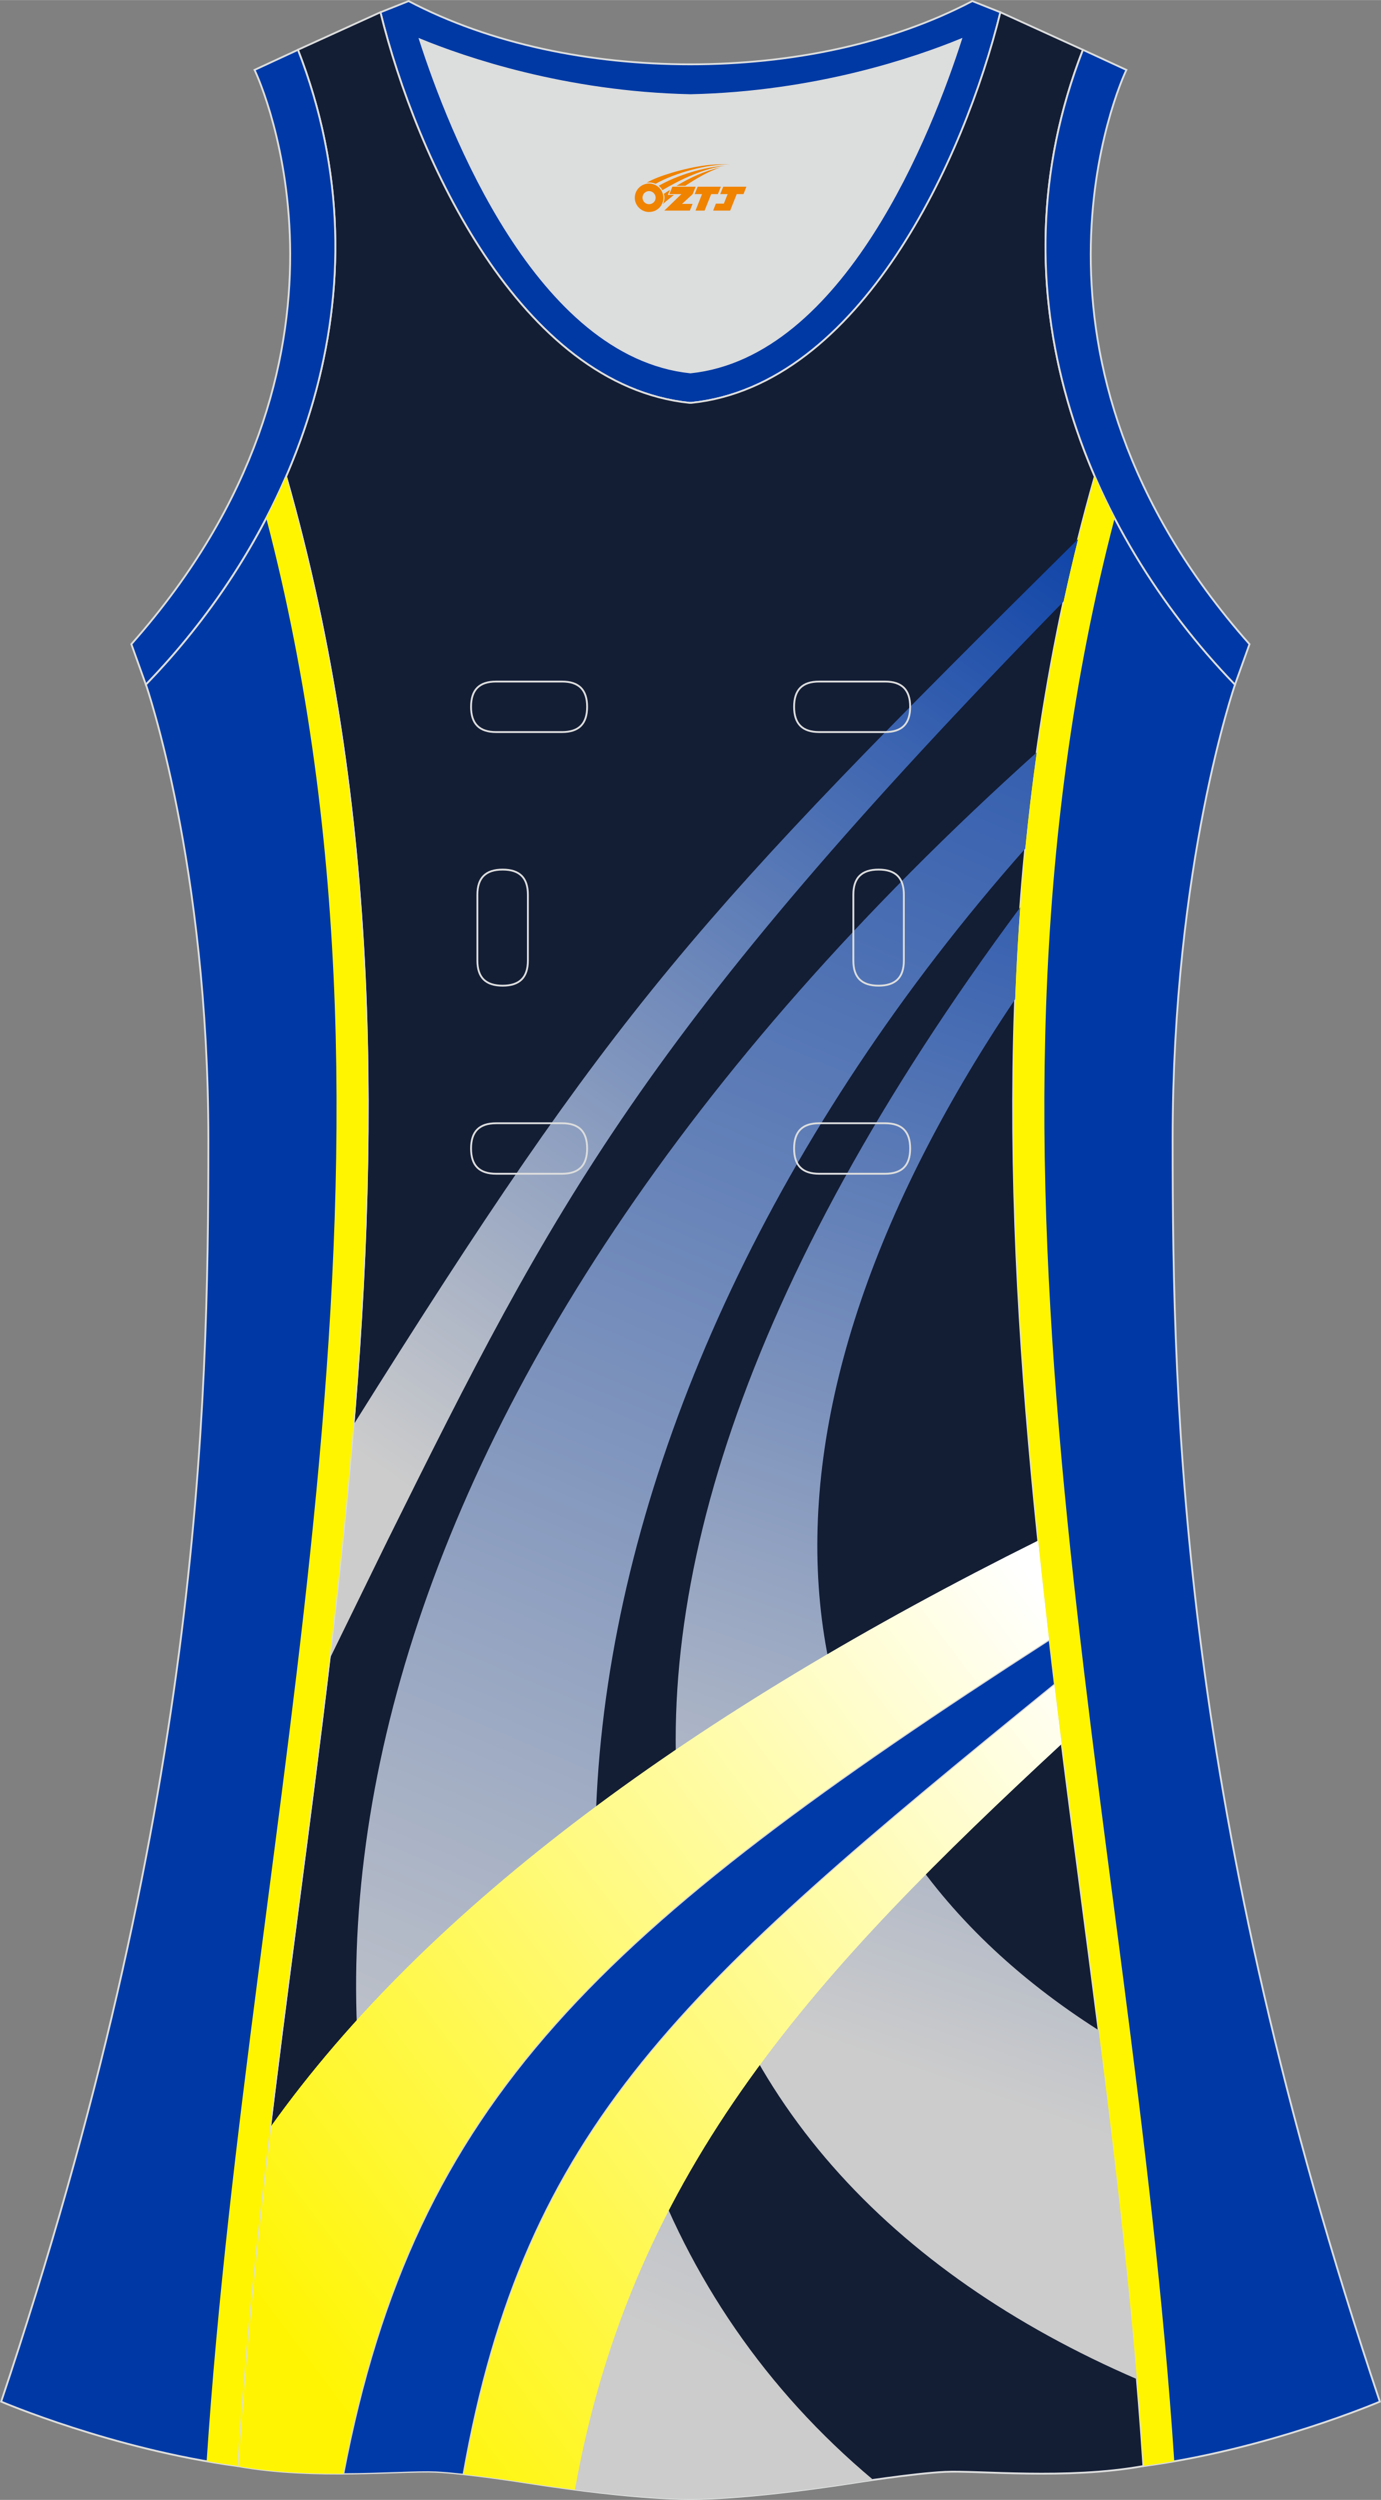 <?xml version="1.0" encoding="utf-8"?>
<!-- Generator: Adobe Illustrator 24.0.1, SVG Export Plug-In . SVG Version: 6.00 Build 0)  -->
<svg xmlns="http://www.w3.org/2000/svg" xmlns:xlink="http://www.w3.org/1999/xlink" version="1.1" id="图层_1" x="0px" y="0px" width="297.02px" height="537.6px" viewBox="0 0 296.98 537.5" enable-background="new 0 0 296.98 537.5" xml:space="preserve">
<rect x="0" y="0" width="296.98" height="537.5" fill="#808080" stroke="none"/>
<g>
	<path fill="#0039A6" stroke="#DCDDDD" stroke-width="0.4" stroke-miterlimit="22.926" d="M265.59,147.18   c0,0-13.42,38.67-13.42,97.95s1.97,144.17,44.56,271.24c0,0-24.01,10.29-50.81,13.85c-9.3-142.67-51.33-284.09-10.46-427.76   C242.76,119.33,253.35,134.55,265.59,147.18z"/>
	<path fill="#DCDDDD" d="M148.48,20.46c26.98-0.59,48.45-7.98,58.17-11.97c-6.34,19.72-25.19,68.11-58.17,71.58   C115.5,76.61,96.66,28.21,90.31,8.49C100.03,12.48,121.51,19.87,148.48,20.46z"/>
	<path fill="#0039A4" stroke="#DCDDDD" stroke-width="0.4" stroke-miterlimit="22.926" d="M81.82,2.63   c7.68,31.38,30.1,80.28,66.51,83.99c0.05,0,0.1-0.01,0.15-0.01c0.05,0,0.1,0.01,0.15,0.01c36.41-3.71,58.82-52.61,66.51-83.99   l-6.05-2.41C191.41,9.5,170,13.81,148.48,13.82c-21.52-0.01-42.93-4.32-60.61-13.6L81.82,2.63L81.82,2.63L81.82,2.63z    M148.48,80.06C115.5,76.6,96.66,28.2,90.31,8.48c9.72,3.99,31.19,11.38,58.17,11.97c26.98-0.59,48.45-7.98,58.17-11.97   C200.31,28.2,181.46,76.6,148.48,80.06z"/>
	<path fill="#131D34" stroke="#DCDDDD" stroke-width="0.4" stroke-miterlimit="22.926" d="M148.46,537.3   c0,0,10.9,0.27,34.98-3.45c0,0,12.74-2.03,19.79-2.38c7.05-0.34,26.09,1.74,42.66-1.25c-9.3-142.67-51.33-284.09-10.46-427.76   c-11.93-27.52-15.15-59.45-2.56-91.76l-17.74-8.08c-7.69,31.38-30.1,80.28-66.51,83.99l-0.15-0.01l-0.15,0.01   c-36.41-3.7-58.82-52.6-66.51-83.99l-17.74,8.07c12.59,32.31,9.37,64.24-2.56,91.76c40.87,143.67-1.16,285.08-10.46,427.76   c16.57,2.99,35.61,0.91,42.66,1.25c7.05,0.35,19.79,2.38,19.79,2.38C137.56,537.57,148.46,537.3,148.46,537.3z"/>
	
		<linearGradient id="SVGID_1_" gradientUnits="userSpaceOnUse" x1="-9193.466" y1="-7627.944" x2="-9301.478" y2="-7941.632" gradientTransform="matrix(1 0 0 -1 9490.809 -7498.596)">
		<stop offset="0" style="stop-color:#0039A5"/>
		<stop offset="1" style="stop-color:#CCCCCC"/>
	</linearGradient>
	<path fill="url(#SVGID_1_)" d="M244.49,511.53c-2.1-25.03-5.04-50.02-8.22-75.01c-71.12-45.23-82.65-125.56-17.96-221.7   c0.25-6.58,0.61-13.16,1.09-19.75C98.52,358.01,138.98,465.95,244.49,511.53z"/>
	
		<linearGradient id="SVGID_2_" gradientUnits="userSpaceOnUse" x1="-9192.194" y1="-7561.974" x2="-9373.956" y2="-7990.178" gradientTransform="matrix(1 0 0 -1 9490.809 -7498.596)">
		<stop offset="0" style="stop-color:#0039A5"/>
		<stop offset="1" style="stop-color:#CCCCCC"/>
	</linearGradient>
	<path fill="url(#SVGID_2_)" d="M148.46,537.3c0,0,10.9,0.27,34.98-3.45c0,0,1.77-0.28,4.35-0.65   c-92.82-77.73-74.19-229.97,32.7-350.77c0.68-6.89,1.5-13.79,2.48-20.69C70.88,298.32,46.58,440.31,107.56,532.98   c3.42,0.48,5.93,0.88,5.93,0.88C137.56,537.57,148.46,537.3,148.46,537.3z"/>
	
		<linearGradient id="SVGID_3_" gradientUnits="userSpaceOnUse" x1="-9253.38" y1="-7593.865" x2="-9408.329" y2="-7815.156" gradientTransform="matrix(1 0 0 -1 9490.809 -7498.596)">
		<stop offset="0" style="stop-color:#0039A5"/>
		<stop offset="1" style="stop-color:#CCCCCC"/>
	</linearGradient>
	<path fill="url(#SVGID_3_)" d="M228.73,129.3c0.97-4.47,2.01-8.94,3.12-13.42c-82.34,81.57-99.31,100.2-155.86,190.5   c-0.52,6.27-1.09,12.52-1.71,18.79l-3.41,31.54c1.08-2.19,11.45-23.44,12.5-25.56C119.1,259.06,138.25,221.93,228.73,129.3z"/>
	<path fill="#0039A7" stroke="#DCDDDD" stroke-width="0.4" stroke-miterlimit="22.926" d="M232.88,10.7   c-20.31,52.11,0.51,103.23,32.7,136.49l3.12-8.7c-54.49-61.52-27.72-120.96-26.47-123.47L232.88,10.7z"/>
	<path fill="#0039A7" stroke="#DCDDDD" stroke-width="0.4" stroke-miterlimit="22.926" d="M64.08,10.7   c20.3,52.11-0.51,103.23-32.71,136.49l-3.12-8.7C82.76,76.97,55.99,17.53,54.74,15.02L64.08,10.7z"/>
	
		<linearGradient id="SVGID_4_" gradientUnits="userSpaceOnUse" x1="-9425.755" y1="-8006.286" x2="-9244.917" y2="-7870.014" gradientTransform="matrix(1 0 0 -1 9490.809 -7498.596)">
		<stop offset="0" style="stop-color:#FFF502"/>
		<stop offset="1" style="stop-color:#FFFFFF"/>
	</linearGradient>
	<path fill="url(#SVGID_4_)" d="M228.32,374.95c-1.83-14.58-3.55-29.15-5.06-43.73C149.8,367.79,92.13,409.54,58.07,457.44   c-2.91,24.24-5.44,48.49-7.03,72.79c16.57,3,35.61,0.91,42.66,1.25c7.05,0.35,19.79,2.38,19.79,2.38   c3.69,0.57,7.07,1.05,10.15,1.45C135.95,465.83,176.42,423.08,228.32,374.95z"/>
	<path fill="#0039A8" stroke="#D4D5D5" stroke-width="0.216" stroke-miterlimit="22.926" d="M99.59,531.98   c13.26-74.97,47.02-104.65,127.16-169.85c-0.38-3.16-0.76-6.33-1.12-9.49c-96.43,62.17-136.35,98.68-151.7,179.23   c8.59-0.04,15.96-0.57,19.79-0.39C95.42,531.56,97.47,531.75,99.59,531.98z"/>
	<path fill="#0039A6" stroke="#DCDDDD" stroke-width="0.4" stroke-miterlimit="22.926" d="M31.38,147.18   c0,0,13.43,38.67,13.43,97.95S42.84,389.3,0.25,516.37c0,0,24.01,10.28,50.82,13.85c9.3-142.67,51.33-284.09,10.46-427.76   C54.21,119.33,43.62,134.55,31.38,147.18z"/>
	<path fill="#FFF500" d="M44.44,529.16c2.18,0.38,4.39,0.72,6.62,1.02c9.3-142.67,51.33-284.09,10.46-427.76   c-1.32,3.04-2.74,6.03-4.27,8.95C93.87,251.62,53.67,389.8,44.44,529.16z"/>
	<path fill="#FFF500" d="M252.52,529.16c-2.18,0.38-4.39,0.72-6.62,1.02c-9.3-142.67-51.33-284.09-10.46-427.76   c1.32,3.04,2.74,6.03,4.27,8.95C203.09,251.62,243.29,389.8,252.52,529.16z"/>
	
	<g>
		<path fill="none" stroke="#DCDDDD" stroke-width="0.4" stroke-miterlimit="22.926" d="M176.17,146.53c-3.64,0-5.4,1.77-5.4,5.43    c0,3.65,1.77,5.43,5.4,5.43h14.16c3.64,0,5.4-1.78,5.4-5.43s-1.77-5.43-5.4-5.43H176.17z"/>
		<path fill="none" stroke="#DCDDDD" stroke-width="0.4" stroke-miterlimit="22.926" d="M106.7,146.53c-3.64,0-5.4,1.77-5.4,5.43    c0,3.65,1.77,5.43,5.4,5.43h14.16c3.64,0,5.4-1.78,5.4-5.43s-1.77-5.43-5.4-5.43H106.7z"/>
		<path fill="none" stroke="#DCDDDD" stroke-width="0.4" stroke-miterlimit="22.926" d="M176.17,241.5c-3.64,0-5.4,1.78-5.4,5.43    s1.77,5.43,5.4,5.43h14.16c3.64,0,5.4-1.78,5.4-5.43s-1.77-5.43-5.4-5.43H176.17z"/>
		<path fill="none" stroke="#DCDDDD" stroke-width="0.4" stroke-miterlimit="22.926" d="M106.7,241.5c-3.64,0-5.4,1.78-5.4,5.43    s1.77,5.43,5.4,5.43h14.16c3.64,0,5.4-1.78,5.4-5.43s-1.77-5.43-5.4-5.43H106.7z"/>
		<path fill="none" stroke="#DCDDDD" stroke-width="0.4" stroke-miterlimit="22.926" d="M102.66,206.52c0,3.64,1.77,5.4,5.43,5.4    c3.65,0,5.43-1.77,5.43-5.4v-14.16c0-3.64-1.78-5.4-5.43-5.4s-5.43,1.77-5.43,5.4V206.52z"/>
		<path fill="none" stroke="#DCDDDD" stroke-width="0.4" stroke-miterlimit="22.926" d="M194.37,192.36c0-3.64-1.78-5.4-5.43-5.4    s-5.43,1.77-5.43,5.4v14.16c0,3.64,1.78,5.4,5.43,5.4s5.43-1.77,5.43-5.4V192.36z"/>
	</g>
</g>
<g id="图层_x0020_1">
	<path fill="#F08300" d="M136.69,43.53c0.416,1.136,1.472,1.984,2.752,2.032c0.144,0,0.304,0,0.448-0.016h0.016   c0.016,0,0.064,0,0.128-0.016c0.032,0,0.048-0.016,0.08-0.016c0.064-0.016,0.144-0.032,0.224-0.048c0.016,0,0.016,0,0.032,0   c0.192-0.048,0.4-0.112,0.576-0.208c0.192-0.096,0.4-0.224,0.608-0.384c0.672-0.56,1.104-1.408,1.104-2.352   c0-0.224-0.032-0.448-0.08-0.672l0,0C142.53,41.65,142.48,41.48,142.4,41.3C141.93,40.21,140.85,39.45,139.58,39.45C137.89,39.45,136.51,40.82,136.51,42.52C136.51,42.87,136.57,43.21,136.69,43.53L136.69,43.53L136.69,43.53z M140.99,42.55L140.99,42.55C140.96,43.33,140.3,43.93,139.52,43.89C138.73,43.86,138.14,43.21,138.17,42.42c0.032-0.784,0.688-1.376,1.472-1.344   C140.41,41.11,141.02,41.78,140.99,42.55L140.99,42.55z"/>
	<polygon fill="#F08300" points="155.02,40.13 ,154.38,41.72 ,152.94,41.72 ,151.52,45.27 ,149.57,45.27 ,150.97,41.72 ,149.39,41.72    ,150.03,40.13"/>
	<path fill="#F08300" d="M156.99,35.4c-1.008-0.096-3.024-0.144-5.056,0.112c-2.416,0.304-5.152,0.912-7.616,1.664   C142.27,37.78,140.4,38.5,139.05,39.27C139.25,39.24,139.44,39.22,139.63,39.22c0.48,0,0.944,0.112,1.36,0.288   C145.09,37.19,152.29,35.14,156.99,35.4L156.99,35.4L156.99,35.4z"/>
	<path fill="#F08300" d="M142.46,40.87c4-2.368,8.88-4.672,13.488-5.248c-4.608,0.288-10.224,2-14.288,4.304   C141.98,40.18,142.25,40.5,142.46,40.87C142.46,40.87,142.46,40.87,142.46,40.87z"/>
	<polygon fill="#F08300" points="160.51,40.13 ,159.89,41.72 ,158.43,41.72 ,157.02,45.27 ,156.56,45.27 ,155.05,45.27 ,153.36,45.27    ,153.95,43.77 ,155.66,43.77 ,156.48,41.72 ,154.89,41.72 ,155.53,40.13"/>
	<polygon fill="#F08300" points="149.6,40.13 ,148.96,41.72 ,146.67,43.83 ,148.93,43.83 ,148.35,45.27 ,142.86,45.27 ,146.53,41.72    ,143.95,41.72 ,144.59,40.13"/>
	<path fill="#F08300" d="M154.88,35.99c-3.376,0.752-6.464,2.192-9.424,3.952h1.888C149.77,38.37,152.11,36.94,154.88,35.99z    M144.08,40.81C143.45,41.19,143.39,41.24,142.78,41.65c0.064,0.256,0.112,0.544,0.112,0.816c0,0.496-0.112,0.976-0.32,1.392   c0.176-0.16,0.32-0.304,0.432-0.4c0.272-0.24,0.768-0.64,1.6-1.296l0.32-0.256H143.6l0,0L144.08,40.81L144.08,40.81L144.08,40.81z"/>
</g>
</svg>